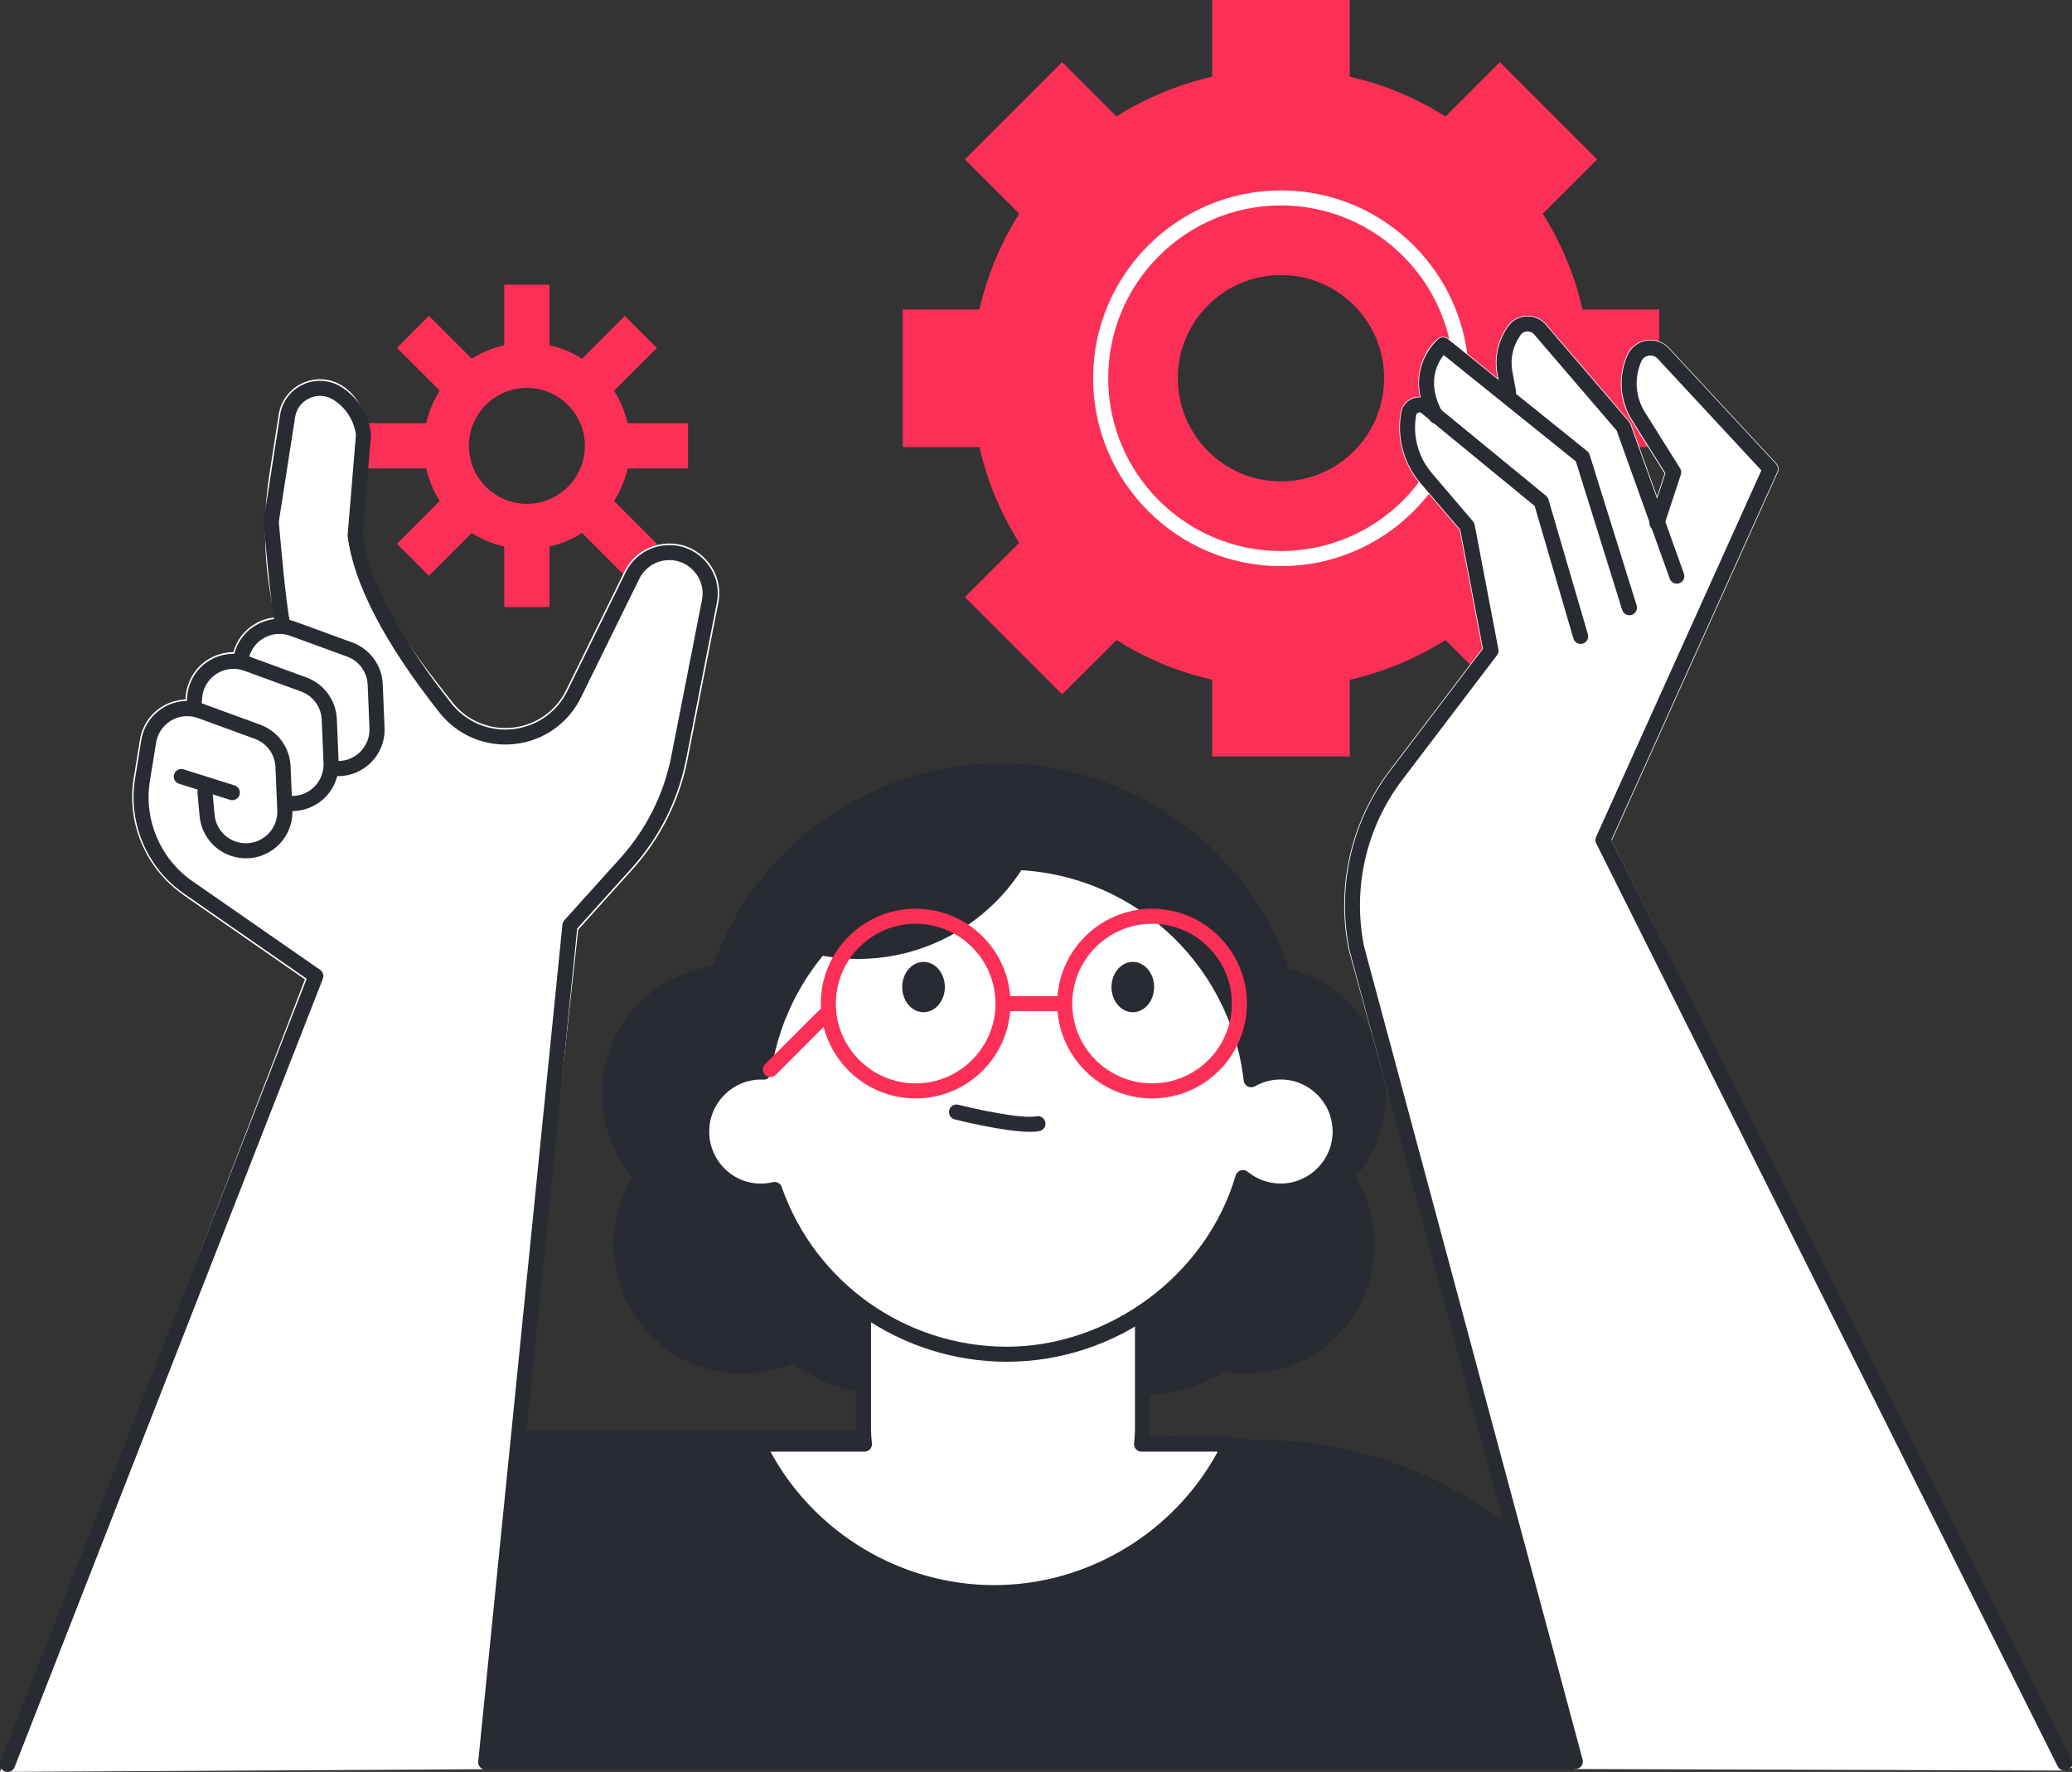 <?xml version="1.0" encoding="UTF-8"?>
<svg xmlns="http://www.w3.org/2000/svg" id="Layer_2" viewBox="0 0 457.71 391.42">
  <rect x="0" y="0" width="457.71" height="391.42" fill="#333333" stroke="none"/>
  <defs>
    <style>.cls-1{fill:#292b33;}.cls-1,.cls-2,.cls-3{stroke-width:0px;}.cls-2{fill:#fc3056;}.cls-3{fill:#fff;}</style>
  </defs>
  <g id="Layer_1-2">
    <path class="cls-1" d="M75.44,390.78l23.21-74.72h127.87l54.86,2.07c21.41.81,41.83,9.18,57.64,23.64l53.61,49.01H75.44Z"></path>
    <path class="cls-2" d="M116.39,121.28c-12.57,0-22.79-10.23-22.79-22.79s10.23-22.79,22.79-22.79,22.8,10.23,22.8,22.79-10.23,22.79-22.8,22.79ZM116.39,85.68c-7.06,0-12.81,5.75-12.81,12.81s5.75,12.81,12.81,12.81,12.81-5.75,12.81-12.81-5.75-12.81-12.81-12.81Z"></path>
    <rect class="cls-2" x="80.78" y="93.49" width="17.8" height="9.99"></rect>
    <rect class="cls-2" x="134.19" y="93.49" width="17.8" height="9.99"></rect>
    <rect class="cls-2" x="111.39" y="62.89" width="9.99" height="17.8"></rect>
    <rect class="cls-2" x="111.39" y="116.29" width="9.99" height="17.8"></rect>
    <rect class="cls-2" x="126.37" y="74.62" width="17.8" height="9.99" transform="translate(-16.69 118.91) rotate(-44.98)"></rect>
    <rect class="cls-2" x="88.6" y="112.37" width="17.8" height="9.99" transform="translate(-54.43 103.32) rotate(-45)"></rect>
    <rect class="cls-2" x="92.52" y="70.7" width="9.99" height="17.8" transform="translate(-27.73 92.24) rotate(-44.99)"></rect>
    <rect class="cls-2" x="130.28" y="108.47" width="9.99" height="17.8" transform="translate(-43.37 130.03) rotate(-45)"></rect>
    <path class="cls-2" d="M298.16,0h-30.38v16.94c-7.61,1.74-14.74,4.74-21.15,8.78l-12-11.99-21.48,21.48,12,11.99c-4.04,6.42-7.05,13.54-8.79,21.16h-16.94v30.38h16.94c1.73,7.62,4.74,14.74,8.79,21.16l-12,11.99,21.48,21.48,12-11.99c6.42,4.04,13.54,7.05,21.15,8.78v16.94h30.38v-16.94c7.62-1.73,14.74-4.74,21.16-8.78l12,11.99,21.48-21.48-12-11.99c4.04-6.42,7.06-13.54,8.79-21.16h16.94v-30.38h-16.94c-1.73-7.62-4.75-14.74-8.79-21.16l12-11.99-21.48-21.48-12,11.99c-6.42-4.04-13.54-7.04-21.16-8.78V0ZM305.76,83.55c0,12.58-10.2,22.79-22.79,22.79s-22.79-10.2-22.79-22.79,10.2-22.79,22.79-22.79,22.79,10.2,22.79,22.79Z"></path>
    <path class="cls-3" d="M282.97,125.06c-22.89,0-41.5-18.62-41.5-41.5s18.62-41.5,41.5-41.5,41.5,18.62,41.5,41.5-18.62,41.5-41.5,41.5ZM282.97,45.38c-21.05,0-38.17,17.12-38.17,38.17s17.12,38.17,38.17,38.17,38.17-17.12,38.17-38.17-17.12-38.17-38.17-38.17Z"></path>
    <path class="cls-3" d="M40.42,197.64l26.94,18.7L0,391.42l107.3-.6,20.43-185.46,12.03-13.35c6.17-6.84,10.36-15.24,12.14-24.28l6.77-34.5c.7-3.56-.33-7.1-2.83-9.73-2.5-2.63-5.99-3.84-9.57-3.32-3.61.52-6.72,2.78-8.33,6.06l-12.9,26.24c-2.27,4.62-6.69,7.71-11.81,8.25-5.13.55-10.09-1.55-13.28-5.59-7.86-9.95-18.78-23.76-20.39-36.34l1.94-22.7c-.55-4.32-2.19-8.53-5.86-10.87-2.67-1.7-5.97-1.92-8.84-.59-2.87,1.33-4.84,4-5.26,7.09l-1.99,12.76c-1.62,10.37-1.27,20.81,1.02,31.05.07.32.23.59.43.82-1.61.11-3.19.58-4.62,1.42-2.39,1.4-4.11,3.65-4.85,6.28-1.84.01-3.67.49-5.3,1.45-2.74,1.6-4.6,4.32-5.13,7.58l-.14,1.43c-1.72.07-3.42.54-4.94,1.43-2.74,1.6-4.6,4.32-5.11,7.45l-1.38,8.5c-1.61,9.91,2.67,20,10.92,25.72Z"></path>
    <path class="cls-1" d="M107.3,390.92c-.06,0-.11,0-.17,0-.91-.09-1.58-.91-1.49-1.82l18.6-184.86c.04-.35.18-.68.42-.95l12.38-13.74c5.72-6.35,9.62-14.14,11.26-22.53l6.77-34.5c.47-2.38-.22-4.74-1.89-6.5-1.67-1.75-4-2.57-6.39-2.22-2.41.34-4.49,1.86-5.56,4.04l-12.9,26.24c-2.83,5.76-8.33,9.6-14.71,10.28-6.38.69-12.57-1.92-16.55-6.96-12.11-15.33-18.93-28.43-20.27-38.95-.02-.12-.02-.23,0-.35l1.83-22.09c-.45-3.17-2.26-5.97-4.96-7.69-1.61-1.03-3.6-1.16-5.33-.35-1.73.8-2.92,2.41-3.17,4.3l-3.58,22.99c.17,1.96,1.53,17.92,2.44,22,.2.9-.36,1.79-1.26,1.99-.9.2-1.79-.36-1.99-1.26-1.02-4.54-2.47-21.91-2.53-22.65-.01-.13,0-.26.01-.39l3.6-23.16c.41-2.99,2.3-5.56,5.07-6.84,2.76-1.28,5.95-1.07,8.52.57,3.59,2.29,5.96,6.02,6.5,10.25.02.12.02.23,0,.35l-1.83,22.1c1.31,9.75,8.07,22.58,19.56,37.14,3.27,4.14,8.35,6.27,13.58,5.71,5.24-.56,9.75-3.71,12.08-8.44l12.9-26.24c1.56-3.17,4.58-5.37,8.08-5.87,3.47-.49,6.86.67,9.28,3.22,2.42,2.55,3.42,5.98,2.74,9.43l-6.77,34.5c-1.76,8.98-5.93,17.32-12.06,24.11l-12.01,13.33-18.54,184.31c-.09.86-.81,1.5-1.65,1.5Z"></path>
    <path class="cls-1" d="M1.67,391.42c-.2,0-.4-.04-.6-.11-.86-.33-1.29-1.29-.96-2.15l67.64-172.95-27.14-18.84c-8.14-5.65-12.37-15.61-10.77-25.39l1.38-8.5c.49-3.03,2.3-5.66,4.95-7.22,2.65-1.55,5.83-1.84,8.72-.78l12.56,4.59c3.92,1.43,6.57,5.05,6.74,9.22l.4,9.6c.13,3.05-1.09,5.97-3.35,8.03s-5.28,3-8.3,2.58c-4.77-.65-8.41-4.45-8.85-9.24l-.47-5.16c-.08-.92.59-1.73,1.5-1.81.93-.09,1.73.59,1.81,1.51l.47,5.16c.3,3.24,2.76,5.81,5.98,6.25,2.03.29,4.09-.36,5.61-1.75,1.52-1.39,2.35-3.37,2.26-5.42l-.4-9.6c-.12-2.82-1.91-5.27-4.56-6.23l-12.56-4.59c-1.95-.71-4.1-.52-5.89.53-1.79,1.05-3.01,2.83-3.35,4.88l-1.38,8.5c-1.39,8.52,2.3,17.2,9.39,22.12l28.22,19.59c.63.44.88,1.25.6,1.97L3.22,390.36c-.25.66-.89,1.07-1.55,1.07Z"></path>
    <path class="cls-1" d="M64.54,179.15c-.46,0-.93-.03-1.39-.09-.91-.12-1.55-.96-1.42-1.87.12-.91.96-1.54,1.87-1.43,2.04.28,4.09-.36,5.61-1.75,1.52-1.39,2.35-3.37,2.26-5.42l-.4-9.6c-.12-2.82-1.91-5.27-4.55-6.23l-12.56-4.59c-1.95-.71-4.1-.52-5.89.53-1.79,1.05-3.01,2.83-3.35,4.88l-.29,3.06c-.09.92-.89,1.58-1.82,1.5-.92-.09-1.58-.9-1.49-1.82l.31-3.17c.51-3.14,2.31-5.77,4.96-7.32,2.65-1.55,5.83-1.84,8.72-.78l12.56,4.59c3.92,1.43,6.56,5.05,6.74,9.22l.4,9.6c.13,3.05-1.09,5.97-3.35,8.03-1.91,1.74-4.37,2.68-6.91,2.68Z"></path>
    <path class="cls-1" d="M74.69,171.43c-.46,0-.93-.03-1.39-.09-.91-.12-1.55-.96-1.42-1.87.12-.91.96-1.54,1.87-1.43,2.04.29,4.09-.36,5.61-1.75,1.52-1.39,2.35-3.37,2.26-5.42l-.4-9.6c-.12-2.82-1.91-5.27-4.55-6.23l-12.56-4.59c-1.95-.71-4.1-.52-5.89.53-1.79,1.05-3.01,2.83-3.35,4.88-.15.91-1.01,1.51-1.91,1.38-.91-.15-1.52-1-1.38-1.91.49-3.04,2.3-5.67,4.95-7.22,2.65-1.55,5.83-1.84,8.72-.78l12.56,4.59c3.92,1.43,6.57,5.05,6.74,9.22l.4,9.6c.13,3.05-1.09,5.97-3.35,8.03-1.91,1.74-4.37,2.68-6.91,2.68Z"></path>
    <path class="cls-1" d="M51.32,176.76c-.17,0-.33-.02-.5-.08l-11.27-3.55c-.88-.28-1.36-1.21-1.09-2.09.28-.88,1.21-1.37,2.09-1.09l11.27,3.55c.88.28,1.36,1.21,1.09,2.09-.22.71-.88,1.17-1.59,1.17Z"></path>
    <circle class="cls-1" cx="163.95" cy="275" r="28.43"></circle>
    <circle class="cls-1" cx="221.01" cy="236.18" r="67.5"></circle>
    <circle class="cls-1" cx="195.88" cy="274.3" r="33.86"></circle>
    <circle class="cls-1" cx="252.38" cy="274.3" r="33.86"></circle>
    <circle class="cls-1" cx="161.39" cy="241.61" r="28.43"></circle>
    <circle class="cls-1" cx="275.24" cy="275" r="28.43"></circle>
    <circle class="cls-1" cx="277.81" cy="241.61" r="28.43"></circle>
    <path class="cls-3" d="M252.17,319.01c.13-1.14.21-2.3.21-3.47v-87.85h-61.64v87.85c0,1.17.08,2.33.21,3.47h-23.47c9.32,19.41,29.15,32.81,52.12,32.81s42.8-13.4,52.12-32.81h-19.55Z"></path>
    <path class="cls-1" d="M219.6,353.48c-22.73,0-43.78-13.25-53.62-33.75-.25-.52-.21-1.12.09-1.61.3-.48.84-.78,1.41-.78h21.66c-.04-.62-.06-1.22-.06-1.81v-87.85c0-.92.75-1.66,1.66-1.66h61.64c.92,0,1.66.74,1.66,1.66v87.85c0,.59-.02,1.19-.06,1.81h17.73c.57,0,1.1.29,1.41.78.3.48.34,1.09.09,1.61-9.84,20.5-30.89,33.75-53.62,33.75ZM170.2,320.67c9.74,17.99,28.84,29.48,49.4,29.48s39.67-11.49,49.4-29.48h-16.83c-.47,0-.93-.2-1.24-.55-.32-.35-.47-.82-.41-1.3.13-1.19.2-2.26.2-3.29v-86.19h-58.31v86.19c0,1.02.06,2.1.2,3.29.05.47-.1.94-.41,1.3-.32.35-.77.55-1.24.55h-20.75Z"></path>
    <path class="cls-3" d="M282.89,236.78c-2.36,0-4.58.63-6.5,1.72-3.12-27.06-26.09-48.07-53.98-48.07s-49.9,20.14-53.76,46.37c-.16,0-.31-.02-.47-.02-7.27,0-13.15,5.89-13.15,13.15s5.89,13.15,13.15,13.15c1.01,0,1.99-.12,2.94-.34,7.42,21.19,27.58,36.39,51.3,36.39s45.53-16.47,52.15-39.03c2.27,1.86,5.17,2.97,8.33,2.97,7.27,0,13.15-5.89,13.15-13.15s-5.89-13.15-13.15-13.15Z"></path>
    <path class="cls-1" d="M222.41,300.81c-23.3,0-44.17-14.48-52.39-36.18-8.99,1.18-16.67-5.92-16.67-14.7,0-7.85,6.14-14.3,13.87-14.79,4.62-26.54,28.09-46.37,55.18-46.37s51.09,20.17,55.33,47.27c1.64-.61,3.39-.93,5.15-.93,8.17,0,14.82,6.65,14.82,14.82s-6.65,14.82-14.82,14.82c-2.61,0-5.18-.7-7.42-1.99-7.63,22.51-29.13,38.05-53.06,38.05ZM171.11,261.09c.69,0,1.33.44,1.57,1.12,7.39,21.1,27.37,35.28,49.73,35.28s44.01-15.56,50.55-37.83c.16-.54.57-.96,1.11-1.12.53-.16,1.11-.05,1.55.3,2.05,1.67,4.63,2.6,7.27,2.6,6.34,0,11.49-5.15,11.49-11.49s-5.15-11.49-11.49-11.49c-1.98,0-3.94.52-5.67,1.51-.49.27-1.08.29-1.58.04-.5-.25-.84-.74-.9-1.29-3.06-26.56-25.56-46.59-52.33-46.59s-48.34,19.32-52.12,44.94c-.12.84-.86,1.5-1.72,1.42l-.41-.02c-6.34,0-11.49,5.15-11.49,11.49,0,7.17,6.54,12.9,14.06,11.19.12-.03.25-.04.37-.04Z"></path>
    <path class="cls-1" d="M221.01,168.67c-24.96,0-46.75,13.56-58.43,33.71,7.38,5.91,16.73,9.45,26.92,9.45,23.49,0,42.57-18.78,43.09-42.15-3.77-.65-7.63-1.01-11.58-1.01Z"></path>
    <path class="cls-1" d="M227.55,250.02c-5.49,0-15.4-2.43-16.66-2.75-.89-.22-1.43-1.13-1.21-2.02.22-.89,1.12-1.44,2.02-1.21,3.71.93,14.04,3.2,17.25,2.55.91-.19,1.78.4,1.96,1.31.18.9-.4,1.78-1.31,1.96-.57.11-1.26.16-2.05.16Z"></path>
    <path class="cls-2" d="M202.27,242.64c-11.56,0-20.96-9.4-20.96-20.95s9.4-20.95,20.96-20.95,20.95,9.4,20.95,20.95-9.4,20.95-20.95,20.95ZM202.27,204.06c-9.72,0-17.63,7.91-17.63,17.63s7.91,17.63,17.63,17.63,17.63-7.91,17.63-17.63-7.91-17.63-17.63-17.63Z"></path>
    <path class="cls-2" d="M254.49,242.64c-11.55,0-20.95-9.4-20.95-20.95s9.4-20.95,20.95-20.95,20.95,9.4,20.95,20.95-9.4,20.95-20.95,20.95ZM254.49,204.06c-9.72,0-17.63,7.91-17.63,17.63s7.91,17.63,17.63,17.63,17.63-7.91,17.63-17.63-7.91-17.63-17.63-17.63Z"></path>
    <path class="cls-2" d="M170.2,237.91c-.43,0-.85-.16-1.18-.49-.65-.65-.65-1.7,0-2.35l12.84-12.84c.65-.65,1.7-.65,2.35,0,.65.65.65,1.7,0,2.35l-12.84,12.84c-.33.33-.75.49-1.18.49Z"></path>
    <path class="cls-2" d="M234.4,223.35h-11.99c-.92,0-1.66-.74-1.66-1.66s.75-1.66,1.66-1.66h11.99c.92,0,1.66.74,1.66,1.66s-.75,1.66-1.66,1.66Z"></path>
    <path class="cls-1" d="M208.72,218.04c0,3.07-2.11,5.56-4.71,5.56s-4.71-2.49-4.71-5.56,2.11-5.56,4.71-5.56,4.71,2.49,4.71,5.56Z"></path>
    <path class="cls-1" d="M254.95,218.04c0,3.07-2.11,5.56-4.71,5.56s-4.71-2.49-4.71-5.56,2.11-5.56,4.71-5.56,4.71,2.49,4.71,5.56Z"></path>
    <path class="cls-3" d="M347.83,390.78l-49.92-181.05c-2.79-13.87.51-28.29,9.08-39.56l20.44-26.9-5-26.21-8.76-10.26c-3.71-4.34-5.26-10.06-4.27-15.68.26-1.5,1.26-2.71,2.69-3.23.52-.19,1.05-.24,1.57-.23-1.36-6.34,1.69-11.02,3.98-12.87.67-.54,1.62-.54,2.29,0l10.9,8.77-.17-.9c-.69-3.73.19-7.62,2.42-10.69.98-1.35,2.49-2.15,4.15-2.22,1.66-.07,3.23.62,4.32,1.88l18.42,21.46c.14.17.26.36.33.57l5.74,16.02,1.68-5.09-7.3-11.64c-2.74-4.37-3.13-9.79-1.04-14.51.77-1.75,2.37-2.99,4.25-3.3,1.89-.32,3.8.33,5.1,1.74l23.66,25.49c.5.54.62,1.32.32,1.98l-36.68,81.34,101.67,204.75c-1.57.68-.79.28-1.57.68l-108.32-.34"></path>
    <path class="cls-1" d="M456.05,391.12c-.61,0-1.2-.34-1.49-.92l-101.95-203.89c-.22-.45-.23-.97-.03-1.43l36.51-80.97-22.91-24.68c-.51-.55-1.23-.8-1.97-.67-.74.12-1.34.59-1.64,1.28-1.62,3.65-1.31,7.86.81,11.24l7.75,12.36c.26.42.33.93.17,1.4l-3.7,11.24c-.29.87-1.23,1.34-2.1,1.06-.87-.29-1.35-1.23-1.06-2.1l3.46-10.5-7.34-11.7c-2.71-4.32-3.1-9.69-1.03-14.36.75-1.71,2.3-2.91,4.14-3.21,1.83-.31,3.69.32,4.96,1.69l23.66,25.49c.46.49.57,1.21.3,1.82l-36.64,81.25,101.6,203.18c.41.82.08,1.82-.75,2.23-.24.12-.49.17-.74.17Z"></path>
    <path class="cls-1" d="M370.42,128.93c-.68,0-1.32-.42-1.57-1.1l-11.73-32.72-18.22-21.23c-.38-.45-.93-.7-1.53-.67-.59.02-1.13.31-1.47.79-1.67,2.3-2.33,5.22-1.82,8.01l.8,4.33c.17.9-.43,1.77-1.33,1.94-.91.18-1.77-.43-1.94-1.33l-.8-4.33c-.68-3.69.19-7.54,2.4-10.57.95-1.31,2.42-2.09,4.03-2.16,1.62-.07,3.14.6,4.19,1.82l18.42,21.46c.13.15.24.33.3.52l11.83,33.01c.31.87-.14,1.82-1.01,2.13-.19.07-.38.1-.56.1Z"></path>
    <path class="cls-1" d="M359.94,135.91c-.71,0-1.37-.46-1.59-1.17l-10.24-32.82-29.19-23.48c-1.47,1.82-3.85,6.19-.24,12.68.45.8.16,1.82-.64,2.26-.8.45-1.82.16-2.26-.65-6.16-11.06,1.88-17.77,1.96-17.84.61-.5,1.48-.5,2.09,0l30.77,24.75c.26.21.45.49.55.8l10.39,33.3c.27.88-.22,1.81-1.09,2.08-.16.05-.33.08-.5.08Z"></path>
    <path class="cls-1" d="M348,390.78c-.73,0-1.4-.49-1.6-1.23l-48.31-179.74c-2.81-13.94.49-28.31,9.02-39.55l20.48-26.95-5.02-26.32-8.79-10.29c-3.68-4.31-5.22-9.98-4.24-15.56.25-1.44,1.22-2.6,2.6-3.11,1.37-.51,2.87-.26,4,.67l25.38,20.82c.26.21.45.5.54.82l8.71,29.77c.26.88-.25,1.81-1.13,2.06-.88.26-1.81-.25-2.07-1.13l-8.56-29.27-24.98-20.5c-.29-.24-.58-.18-.73-.12-.15.06-.41.2-.47.57-.81,4.6.46,9.27,3.49,12.82l9.07,10.63c.19.22.31.48.37.77l5.24,27.48c.09.46-.02.94-.31,1.32l-20.93,27.54c-7.96,10.47-11.03,23.87-8.44,36.76l48.28,179.63c.24.89-.28,1.8-1.17,2.05-.15.04-.29.06-.44.06Z"></path>
  </g>
</svg>
